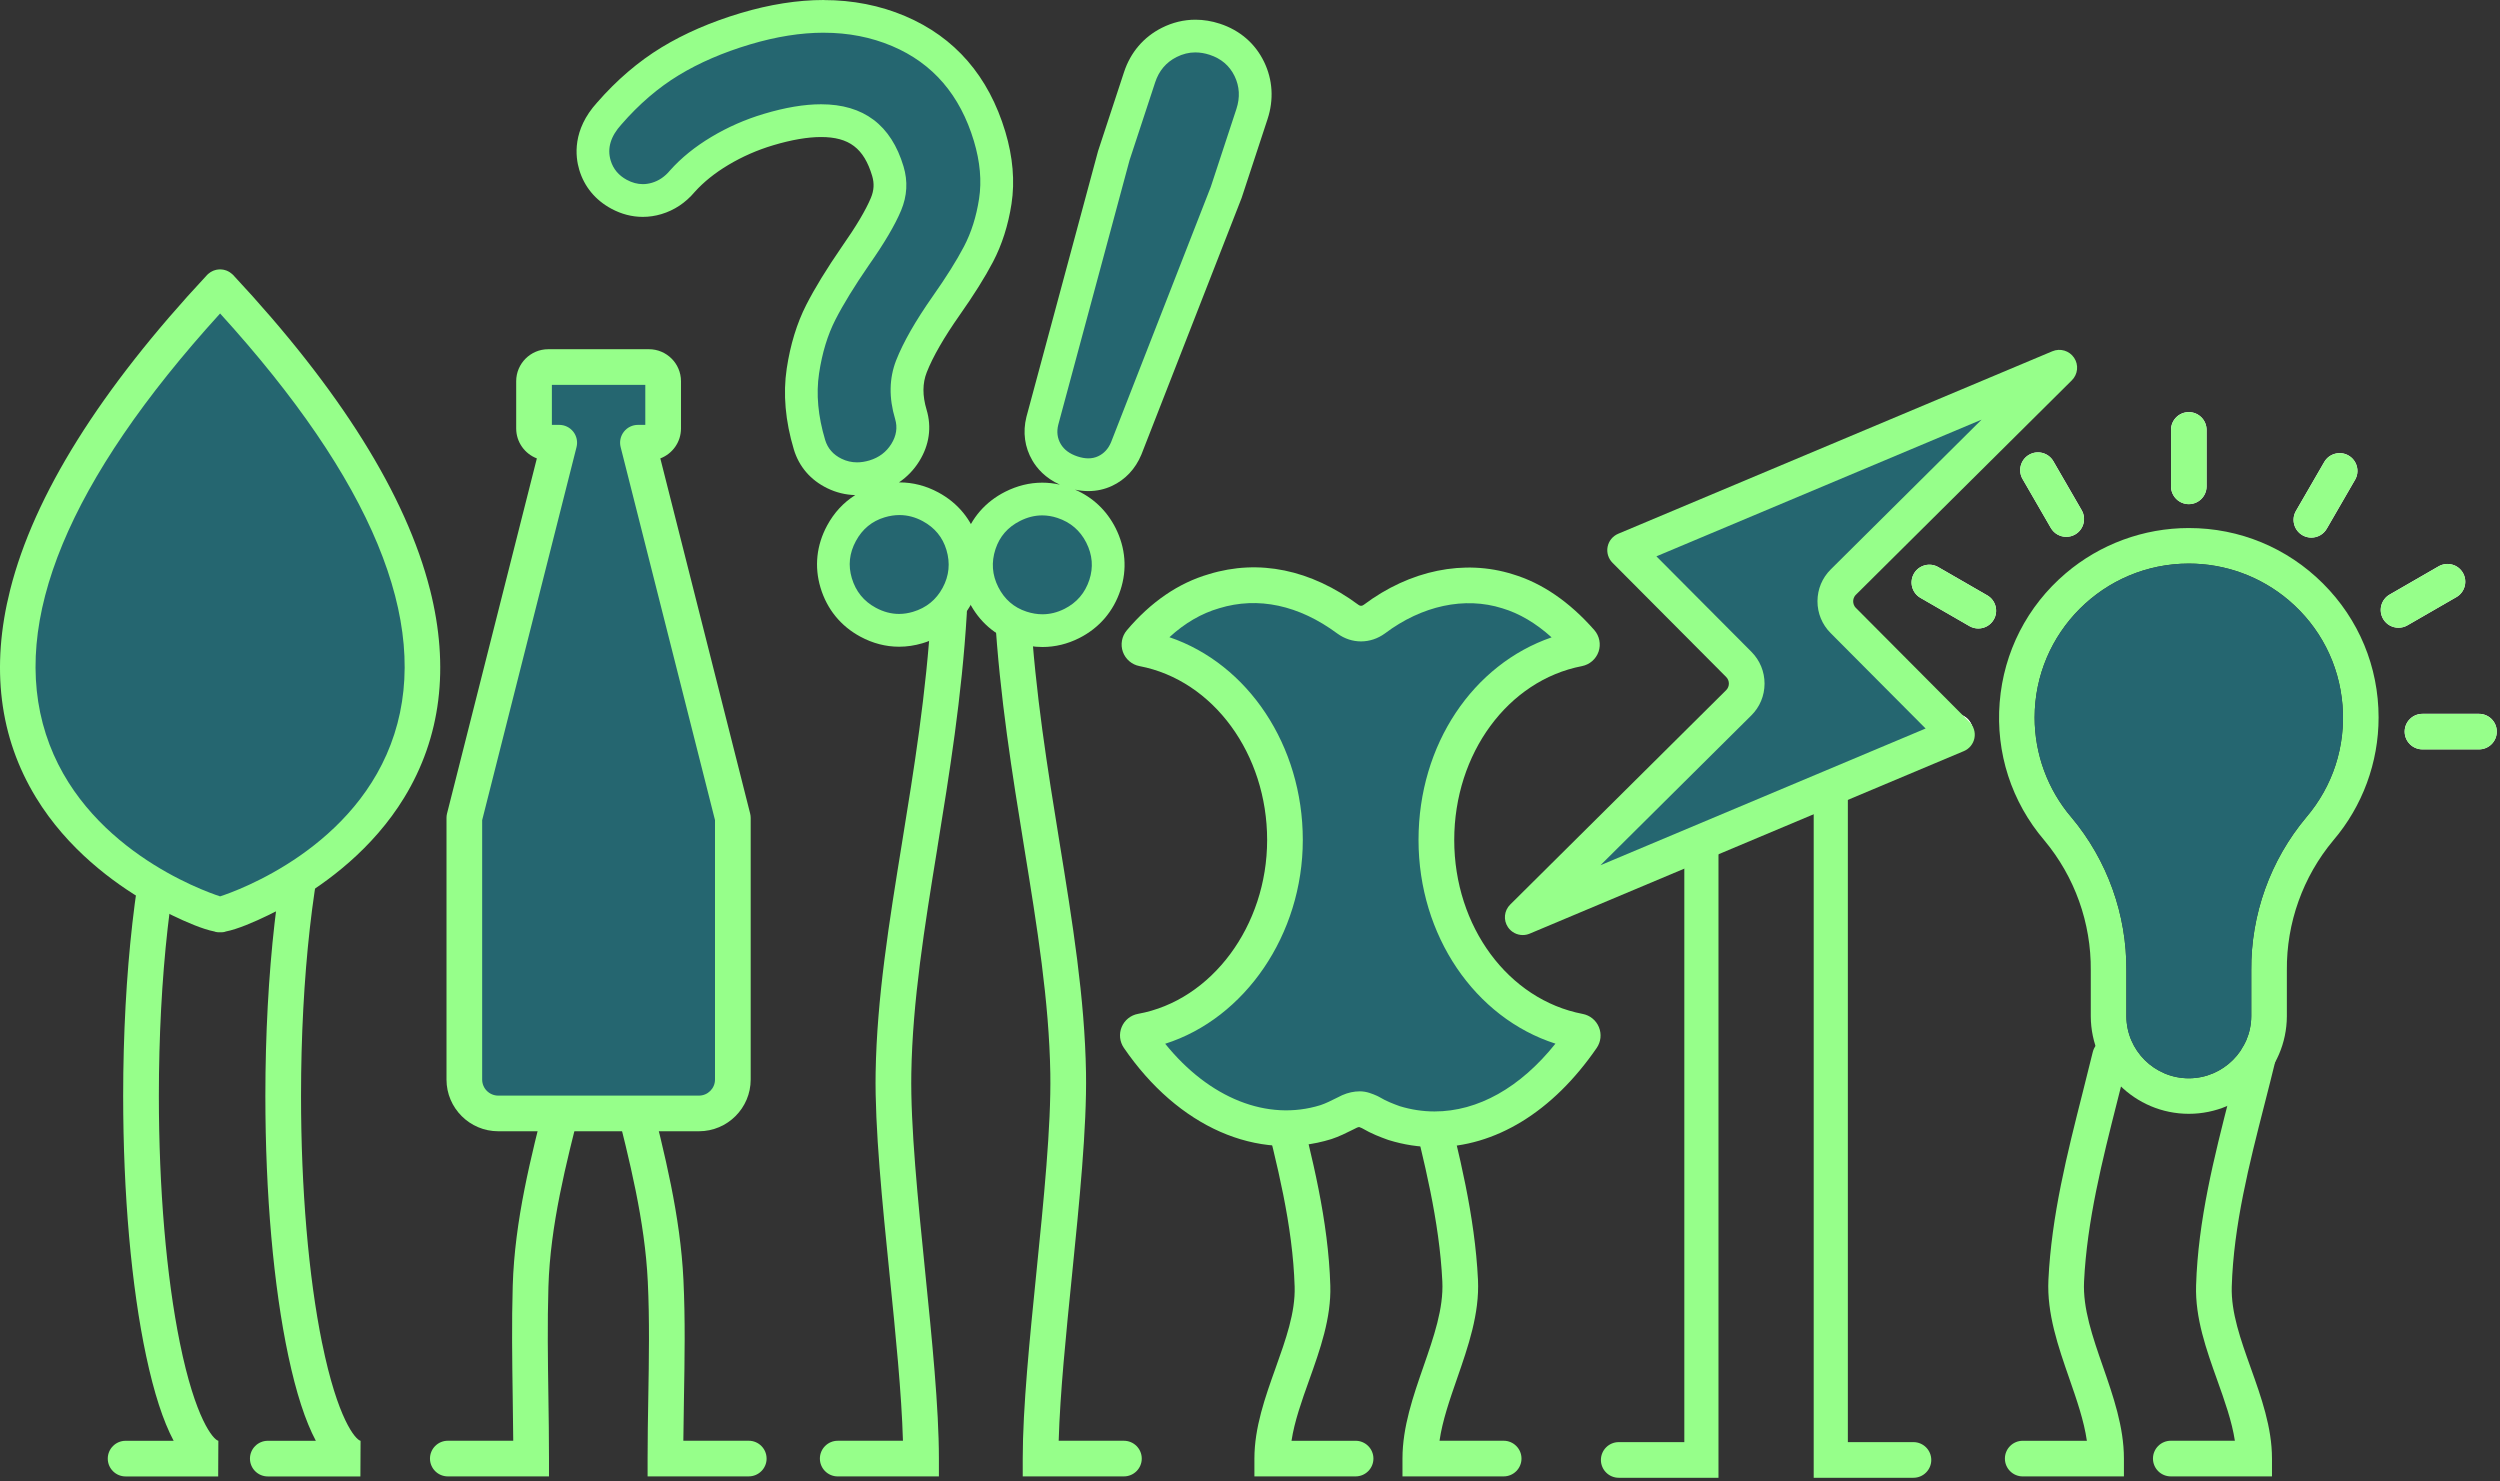<svg xmlns="http://www.w3.org/2000/svg" width="378" height="224" viewBox="0 0 378 224" fill="none"><rect x="0" y="0" width="378" height="224" fill="#333333" stroke="none"/><g clip-path="url(#clip0_1_847)"><path d="M141.724 128.221C143.544 116.999 145.427 105.394 146.183 92.757C146.272 91.273 145.139 89.996 143.65 89.907C142.147 89.822 140.886 90.95 140.796 92.437C140.057 104.804 138.197 116.27 136.397 127.36C134.436 139.453 132.583 150.876 132.395 162.216C132.256 170.499 133.405 181.87 134.518 192.864C135.41 201.668 136.325 210.736 136.526 217.844H126.665C125.176 217.844 123.967 219.052 123.967 220.539C123.967 222.027 125.176 223.234 126.665 223.234H141.962V220.539C141.962 212.857 140.909 202.42 139.888 192.323C138.792 181.484 137.659 170.272 137.791 162.309C137.973 151.357 139.796 140.122 141.728 128.224M172.633 220.539C172.633 219.052 171.424 217.844 169.934 217.844H160.073C160.275 210.739 161.189 201.671 162.081 192.864C163.191 181.87 164.34 170.499 164.205 162.216C164.016 150.876 162.16 139.453 160.199 127.36C158.399 116.27 156.539 104.804 155.8 92.437C155.711 90.953 154.446 89.822 152.946 89.907C151.46 89.996 150.327 91.273 150.413 92.757C151.17 105.398 153.052 116.999 154.872 128.221C156.804 140.116 158.627 151.354 158.808 162.306C158.94 170.272 157.808 181.48 156.711 192.32C155.691 202.414 154.637 212.85 154.637 220.536V223.231H169.934C171.424 223.231 172.633 222.024 172.633 220.536" fill="#96FF8A"></path><path d="M321.668 160.346C322.018 158.901 321.13 157.443 319.68 157.094C318.23 156.744 316.774 157.631 316.424 159.08C315.925 161.141 315.403 163.203 314.882 165.264C312.573 174.382 310.185 183.813 309.72 193.511C309.472 198.63 311.199 203.594 312.867 208.394C314.006 211.669 315.096 214.806 315.535 217.845H305.839C304.35 217.845 303.141 219.052 303.141 220.539C303.141 222.027 304.35 223.234 305.839 223.234H321.137V220.539C321.137 215.76 319.525 211.119 317.963 206.626C316.394 202.11 314.911 197.848 315.109 193.768C315.552 184.611 317.87 175.447 320.113 166.584C320.638 164.502 321.166 162.424 321.668 160.346ZM342.068 157.094C340.618 156.744 339.162 157.631 338.812 159.08C338.283 161.267 337.712 163.503 337.16 165.66C334.792 174.923 332.345 184.502 332.048 194.378C331.899 199.303 333.597 204.056 335.238 208.655C336.374 211.838 337.464 214.889 337.913 217.841H328.227C326.738 217.841 325.529 219.049 325.529 220.536C325.529 222.024 326.738 223.231 328.227 223.231H343.524V220.536C343.524 215.816 341.896 211.257 340.321 206.847C338.779 202.529 337.325 198.452 337.441 194.543C337.722 185.261 340.093 175.975 342.388 166.996C342.943 164.819 343.518 162.569 344.056 160.349C344.406 158.905 343.514 157.447 342.068 157.097" fill="#96FF8A"></path><path d="M207.662 220.54C207.662 219.052 206.453 217.845 204.964 217.845H195.277C195.726 214.892 196.813 211.844 197.952 208.658C199.594 204.06 201.291 199.306 201.143 194.381C200.845 184.505 198.398 174.926 196.03 165.664C195.479 163.503 194.907 161.27 194.379 159.083C194.029 157.635 192.569 156.747 191.123 157.097C189.676 157.447 188.785 158.905 189.135 160.349C189.673 162.569 190.248 164.822 190.802 166.996C193.098 175.975 195.469 185.261 195.75 194.543C195.868 198.452 194.412 202.529 192.87 206.847C191.294 211.257 189.666 215.819 189.666 220.536V223.231H204.964C206.453 223.231 207.662 222.024 207.662 220.536M230.049 220.536C230.049 219.049 228.841 217.841 227.351 217.841H217.655C218.094 214.803 219.188 211.666 220.324 208.391C221.991 203.591 223.715 198.627 223.471 193.507C223.002 183.809 220.617 174.382 218.309 165.261C217.787 163.199 217.265 161.138 216.767 159.076C216.417 157.628 214.954 156.741 213.51 157.09C212.061 157.44 211.172 158.898 211.522 160.343C212.024 162.421 212.553 164.502 213.078 166.581C215.32 175.441 217.642 184.604 218.081 193.765C218.279 197.842 216.796 202.107 215.228 206.623C213.669 211.112 212.054 215.753 212.054 220.536V223.231H227.351C228.841 223.231 230.049 222.024 230.049 220.536Z" fill="#96FF8A"></path><path d="M239.26 156.322C239.181 156.127 239.006 155.985 238.798 155.946C226.272 153.548 217.183 141.376 217.183 127.004C217.183 112.632 226.222 100.47 238.679 98.065C238.901 98.022 239.082 97.864 239.155 97.653C239.227 97.438 239.181 97.204 239.033 97.036C235.611 93.143 231.873 90.574 227.93 89.396C221.434 87.344 214.092 88.882 207.797 93.615C206.562 94.516 205.03 94.516 203.801 93.615C197.286 88.792 190.284 87.335 183.56 89.389C179.469 90.574 175.727 93.15 172.437 97.042C172.292 97.214 172.249 97.445 172.325 97.656C172.401 97.867 172.579 98.019 172.797 98.062C185.251 100.446 194.294 112.618 194.294 127C194.294 141.382 184.951 153.699 172.563 155.939C172.355 155.976 172.177 156.117 172.097 156.315C172.015 156.513 172.038 156.738 172.157 156.912C179.663 167.877 190.509 172.766 200.466 169.668C201.467 169.338 202.431 168.857 203.362 168.388C203.603 168.266 203.838 168.151 204.046 168.049C204.571 167.818 205.099 167.702 205.618 167.702C206.083 167.702 206.602 167.926 207.153 168.167C208.527 168.982 209.657 169.398 210.753 169.797C210.763 169.797 210.773 169.803 210.783 169.807C212.814 170.437 214.865 170.747 216.909 170.747C225.03 170.747 233.048 165.868 239.204 156.916C239.323 156.741 239.346 156.517 239.267 156.322" fill="#256670"></path><path d="M211.627 167.25C213.355 167.781 215.131 168.052 216.898 168.052C223.47 168.052 229.884 164.436 235.184 157.8C223.018 153.901 214.481 141.465 214.481 127.004C214.481 112.542 222.75 100.446 234.603 96.369C232.222 94.219 229.725 92.744 227.153 91.975C221.456 90.174 215.006 91.563 209.415 95.766C207.202 97.382 204.385 97.382 202.202 95.789C196.39 91.487 190.217 90.168 184.342 91.966C181.657 92.744 179.141 94.212 176.816 96.346C188.691 100.387 196.984 112.701 196.984 127.004C196.984 141.306 188.236 153.986 176.175 157.816C182.83 166.056 191.621 169.596 199.656 167.098C200.429 166.844 201.261 166.426 202.146 165.984C202.39 165.861 202.635 165.736 202.853 165.634L202.958 165.584C203.827 165.205 204.722 165.01 205.61 165.01C206.651 165.01 207.526 165.393 208.229 165.7L208.526 165.852C209.669 166.531 210.623 166.881 211.627 167.25ZM216.898 173.442C214.57 173.442 212.238 173.085 209.973 172.38L209.798 172.32C208.705 171.921 207.443 171.463 205.921 170.575C205.779 170.516 205.617 170.443 205.508 170.407C205.402 170.42 205.29 170.453 205.168 170.503C204.983 170.595 204.778 170.694 204.573 170.8C203.596 171.288 202.496 171.839 201.307 172.231C190.138 175.701 178.127 170.414 169.927 158.436C169.289 157.503 169.167 156.325 169.6 155.283C170.036 154.237 170.964 153.495 172.077 153.294C183.203 151.282 191.591 139.98 191.591 127.007C191.591 114.033 183.474 102.854 172.288 100.714C171.132 100.493 170.171 99.665 169.778 98.56C169.385 97.451 169.613 96.204 170.372 95.307C174.012 91.002 178.193 88.142 182.803 86.807C190.343 84.501 198.17 86.104 205.402 91.454C205.673 91.652 205.914 91.652 206.201 91.445C213.176 86.203 221.403 84.514 228.741 86.83C233.137 88.143 237.295 90.983 241.056 95.261C241.839 96.155 242.086 97.405 241.707 98.527C241.317 99.655 240.356 100.489 239.19 100.717C228.001 102.881 219.88 113.938 219.88 127.014C219.88 140.089 228.051 151.153 239.306 153.307C240.412 153.518 241.327 154.264 241.756 155.306C242.186 156.352 242.057 157.526 241.419 158.453C234.768 168.124 226.059 173.452 216.902 173.452" fill="#96FF8A"></path><path d="M32.989 223.234L33.016 217.848C32.253 217.673 29.541 214.582 27.197 203.044C25.149 192.966 24.02 179.703 24.02 165.7C24.02 147.712 25.895 131.015 29.039 121.033C29.485 119.611 28.696 118.101 27.276 117.655C25.852 117.207 24.34 117.998 23.894 119.417C20.595 129.893 18.623 147.195 18.623 165.7C18.623 180.53 19.858 194.503 22.101 205.039C23.283 210.591 24.66 214.849 26.255 217.848H18.993C17.504 217.848 16.295 219.055 16.295 220.543C16.295 222.031 17.504 223.238 18.993 223.238H32.992L32.989 223.234ZM48.693 203.044C46.645 192.966 45.516 179.703 45.516 165.7C45.516 147.712 47.391 131.015 50.535 121.033C50.981 119.611 50.192 118.101 48.772 117.655C47.348 117.207 45.836 117.998 45.39 119.417C42.091 129.893 40.123 147.195 40.123 165.7C40.123 180.53 41.358 194.503 43.6 205.039C44.782 210.591 46.16 214.849 47.755 217.848H40.492C39.003 217.848 37.794 219.055 37.794 220.543C37.794 222.031 39.003 223.238 40.492 223.238H54.492L54.518 217.851C53.752 217.676 51.044 214.585 48.699 203.047" fill="#96FF8A"></path><path d="M33.279 43.416C-35.516 117.157 33.279 138.915 33.279 138.282C33.279 138.915 102.077 117.154 33.279 43.416Z" fill="#256670"></path><path d="M59.624 110.995C54.118 128.132 35.918 134.68 33.279 135.531C30.641 134.676 12.441 128.129 6.935 110.995C1.476 94.007 10.344 72.619 33.279 47.398C56.215 72.619 65.083 94.007 59.624 110.995ZM65.017 89.159C61.417 74.899 51.404 58.89 35.251 41.579C35.228 41.556 35.202 41.54 35.178 41.517C35.155 41.493 35.139 41.467 35.116 41.447C35.073 41.408 35.023 41.378 34.977 41.342C34.904 41.282 34.832 41.223 34.756 41.173C34.683 41.124 34.607 41.084 34.528 41.041C34.449 41.002 34.369 40.959 34.29 40.926C34.208 40.893 34.125 40.867 34.039 40.844C33.956 40.821 33.874 40.794 33.791 40.781C33.706 40.764 33.62 40.755 33.534 40.748C33.448 40.741 33.365 40.731 33.279 40.731C33.194 40.731 33.108 40.738 33.022 40.748C32.936 40.758 32.85 40.764 32.764 40.781C32.678 40.797 32.599 40.821 32.517 40.844C32.434 40.87 32.352 40.893 32.269 40.926C32.186 40.959 32.107 40.999 32.031 41.041C31.955 41.081 31.879 41.124 31.803 41.17C31.727 41.22 31.655 41.279 31.582 41.338C31.536 41.375 31.486 41.404 31.44 41.444C31.417 41.467 31.4 41.493 31.377 41.517C31.354 41.54 31.328 41.556 31.308 41.579C15.155 58.89 5.139 74.899 1.542 89.162C-1.423 100.908 -0.109 111.484 5.446 120.591C10.198 128.386 17.166 133.482 22.173 136.385C22.252 136.431 28.871 140.162 32.437 140.845C32.48 140.861 32.52 140.881 32.566 140.894C32.735 140.94 32.929 140.963 33.147 140.963C33.19 140.963 33.24 140.954 33.283 140.954C33.326 140.954 33.379 140.963 33.418 140.963C33.636 140.963 33.831 140.944 33.999 140.894C34.042 140.881 34.085 140.861 34.128 140.845C37.695 140.162 44.313 136.431 44.392 136.385C49.399 133.482 56.364 128.386 61.12 120.591C66.674 111.484 67.986 100.908 65.023 89.162" fill="#96FF8A"></path><path d="M259.571 223.439H259.835V113.113H254.67V218.049H244.756C243.266 218.049 242.058 219.256 242.058 220.744C242.058 222.232 243.266 223.439 244.756 223.439H259.571ZM292.008 220.744C292.008 219.256 290.799 218.049 289.31 218.049H279.396V113.113H274.231V223.439H289.31C290.799 223.439 292.008 222.232 292.008 220.744Z" fill="#96FF8A"></path><path d="M374.825 107.931H366.271C364.788 107.931 363.583 109.135 363.583 110.616C363.583 112.097 364.788 113.301 366.271 113.301H374.825C376.308 113.301 377.513 112.097 377.513 110.616C377.513 109.135 376.308 107.931 374.825 107.931Z" fill="white"></path><path d="M295.621 107.931H287.067C285.584 107.931 284.379 109.135 284.379 110.616C284.379 112.097 285.584 113.301 287.067 113.301H295.621C297.103 113.301 298.309 112.097 298.309 110.616C298.309 109.135 297.103 107.931 295.621 107.931Z" fill="white"></path><path d="M348.131 80.925C348.554 81.169 349.016 81.285 349.472 81.285C350.404 81.285 351.308 80.803 351.807 79.942L356.084 72.543C356.444 71.923 356.54 71.198 356.351 70.505C356.166 69.812 355.721 69.232 355.1 68.872C354.479 68.513 353.752 68.417 353.059 68.605C352.365 68.79 351.784 69.235 351.424 69.855L347.147 77.254C346.408 78.537 346.847 80.183 348.131 80.922" fill="white"></path><path d="M330.945 76.221C332.427 76.221 333.633 75.017 333.633 73.536V64.993C333.633 63.512 332.427 62.308 330.945 62.308C329.462 62.308 328.256 63.512 328.256 64.993V73.536C328.256 75.017 329.462 76.221 330.945 76.221Z" fill="white"></path><path d="M310.089 79.823C310.588 80.684 311.493 81.166 312.424 81.166C312.88 81.166 313.342 81.051 313.765 80.806C315.05 80.064 315.489 78.422 314.749 77.138L310.472 69.74C309.729 68.456 308.081 68.018 306.8 68.757C306.176 69.116 305.733 69.697 305.545 70.389C305.36 71.082 305.456 71.808 305.816 72.428L310.093 79.83L310.089 79.823Z" fill="white"></path><path d="M371.407 90.28C372.692 89.538 373.131 87.895 372.391 86.612C372.031 85.992 371.453 85.546 370.757 85.362C370.063 85.177 369.337 85.273 368.716 85.629L361.308 89.901C360.023 90.643 359.584 92.286 360.324 93.569C360.684 94.189 361.262 94.634 361.955 94.819C362.187 94.882 362.421 94.911 362.656 94.911C363.121 94.911 363.584 94.789 363.996 94.552L371.404 90.28H371.407Z" fill="white"></path><path d="M313.193 123.583C309.607 119.374 307.632 114.014 307.635 108.485C307.638 95.654 318.094 85.213 330.941 85.213H330.958C336.486 85.213 341.853 87.186 346.063 90.765C350.802 94.796 353.689 100.427 354.187 106.625C354.686 112.823 352.738 118.843 348.699 123.583C343.273 130.065 340.323 138.285 340.393 146.726V153.647C340.37 158.799 336.152 163.012 330.991 163.038H330.948C325.763 163.038 321.529 158.835 321.506 153.653V146.736C321.575 138.288 318.626 130.065 313.197 123.58M330.961 79.84C330.961 79.84 330.948 79.84 330.941 79.84C324.131 79.84 317.53 82.268 312.345 86.678C306.512 91.639 302.962 98.573 302.351 106.199C301.737 113.826 304.138 121.238 309.098 127.056C313.699 132.565 316.195 139.548 316.126 146.729V153.657C316.152 161.791 322.8 168.408 330.944 168.408H330.954C339.098 168.408 345.746 161.791 345.773 153.653V146.72C345.703 139.548 348.2 132.565 352.797 127.063C357.216 121.884 359.646 115.284 359.643 108.479C359.643 100.826 356.654 93.632 351.235 88.225C345.819 82.819 338.619 79.84 330.961 79.84Z" fill="#96FF8A"></path><path d="M300.469 90.016L293.062 85.744C292.438 85.385 291.714 85.289 291.021 85.477C290.327 85.662 289.746 86.107 289.389 86.727C288.65 88.011 289.089 89.657 290.374 90.395L297.781 94.667C298.204 94.911 298.666 95.027 299.122 95.027C300.053 95.027 300.958 94.545 301.457 93.684C302.197 92.401 301.757 90.755 300.473 90.016" fill="white"></path><path d="M295.621 107.931H287.067C285.584 107.931 284.379 109.135 284.379 110.616C284.379 112.097 285.584 113.301 287.067 113.301H295.621C297.103 113.301 298.309 112.097 298.309 110.616C298.309 109.135 297.103 107.931 295.621 107.931Z" fill="white"></path><path d="M313.194 123.583C309.607 119.374 307.632 114.014 307.636 108.485C307.639 95.653 318.095 85.213 330.942 85.213H330.958C336.486 85.213 341.853 87.186 346.064 90.765C350.803 94.796 353.689 100.427 354.188 106.625C354.687 112.823 352.738 118.843 348.699 123.583C343.273 130.065 340.324 138.285 340.393 146.726V153.647C340.37 158.799 336.153 163.011 330.991 163.038H330.948C325.763 163.038 321.529 158.835 321.506 153.653V146.736C321.579 138.288 318.626 130.065 313.197 123.58" fill="#256670"></path><path d="M301.453 93.684C302.196 92.401 301.754 90.755 300.469 90.016L293.062 85.745C292.441 85.385 291.714 85.289 291.021 85.477C290.327 85.662 289.746 86.107 289.386 86.731C288.646 88.014 289.085 89.66 290.37 90.399L297.778 94.671C298.2 94.915 298.663 95.03 299.115 95.03C300.047 95.03 300.951 94.549 301.45 93.688M314.743 77.142L310.466 69.743C309.723 68.46 308.075 68.021 306.794 68.76C306.169 69.119 305.727 69.7 305.539 70.393C305.354 71.085 305.449 71.811 305.809 72.431L310.086 79.833C310.585 80.694 311.49 81.176 312.421 81.176C312.877 81.176 313.339 81.06 313.762 80.816C315.047 80.074 315.489 78.431 314.746 77.148M333.636 73.546V65.003C333.636 63.522 332.431 62.318 330.948 62.318C329.465 62.318 328.26 63.522 328.26 65.003V73.546C328.26 75.027 329.469 76.234 330.948 76.234C332.428 76.234 333.636 75.031 333.636 73.546ZM356.084 72.55C356.443 71.93 356.539 71.204 356.351 70.511C356.166 69.819 355.72 69.238 355.099 68.882C354.479 68.522 353.752 68.427 353.058 68.611C352.365 68.796 351.784 69.241 351.424 69.862L347.147 77.26C346.407 78.544 346.846 80.19 348.131 80.928C348.554 81.173 349.016 81.288 349.472 81.288C350.403 81.288 351.308 80.806 351.803 79.945L356.08 72.547L356.084 72.55ZM372.391 86.619C372.031 85.999 371.453 85.553 370.76 85.368C370.066 85.184 369.34 85.279 368.719 85.636L361.311 89.907C360.027 90.65 359.587 92.292 360.327 93.575C360.687 94.195 361.265 94.641 361.959 94.826C362.19 94.888 362.424 94.918 362.659 94.918C363.124 94.918 363.584 94.796 364 94.558L371.407 90.287C372.692 89.548 373.131 87.902 372.391 86.619ZM377.517 110.626C377.517 109.145 376.311 107.941 374.829 107.941H366.275C364.792 107.941 363.587 109.145 363.587 110.626C363.587 112.107 364.792 113.311 366.275 113.311H374.829C376.311 113.311 377.517 112.107 377.517 110.626Z" fill="#96FF8A"></path><path d="M89.534 160.346C89.884 158.898 88.992 157.443 87.546 157.094C86.096 156.744 84.639 157.631 84.289 159.08C83.761 161.266 83.19 163.5 82.638 165.66C80.274 174.923 77.823 184.502 77.526 194.378C77.358 199.956 77.44 205.623 77.519 211.105C77.552 213.319 77.585 215.585 77.602 217.841H67.711C66.221 217.841 65.013 219.049 65.013 220.536C65.013 222.024 66.221 223.231 67.711 223.231H83.008V220.536C83.008 217.366 82.962 214.143 82.916 211.03C82.836 205.607 82.757 199.999 82.922 194.54C83.203 185.257 85.574 175.972 87.869 166.993C88.424 164.816 88.999 162.566 89.537 160.346M115.908 220.536C115.908 219.049 114.699 217.841 113.21 217.841H103.322C103.342 215.697 103.378 213.543 103.414 211.439C103.517 205.557 103.622 199.478 103.335 193.507C102.869 183.809 100.482 174.379 98.173 165.258C97.651 163.196 97.13 161.138 96.631 159.076C96.281 157.628 94.821 156.741 93.375 157.09C91.928 157.44 91.037 158.898 91.386 160.343C91.888 162.421 92.417 164.499 92.942 166.577C95.184 175.441 97.506 184.604 97.945 193.765C98.226 199.56 98.12 205.551 98.021 211.343C97.968 214.355 97.916 217.472 97.916 220.533V223.228H113.213C114.702 223.228 115.911 222.021 115.911 220.533" fill="#96FF8A"></path><path d="M96.456 66.936H98.117C99.303 66.936 100.264 65.976 100.264 64.788V57.647C100.264 56.463 99.303 55.499 98.117 55.499H82.893C81.704 55.499 80.743 56.459 80.743 57.647V64.788C80.743 65.972 81.704 66.936 82.893 66.936H84.554L70.205 123.665V163.233C70.205 166.059 72.503 168.355 75.337 168.355H105.677C108.507 168.355 110.806 166.059 110.806 163.233V123.665L96.456 66.936Z" fill="#256670"></path><path d="M72.903 123.999V163.229C72.903 164.568 73.993 165.657 75.337 165.657H105.677C107.018 165.657 108.108 164.568 108.108 163.229V123.999L93.841 67.596C93.636 66.791 93.818 65.936 94.329 65.28C94.841 64.623 95.627 64.241 96.46 64.241H97.569V58.194H83.444V64.241H84.554C85.386 64.241 86.172 64.623 86.684 65.28C87.196 65.936 87.374 66.791 87.173 67.596L72.906 123.999H72.903ZM105.677 171.047H75.337C71.02 171.047 67.51 167.541 67.51 163.229V123.662C67.51 123.441 67.536 123.217 67.592 123.003L81.172 69.311C79.349 68.615 78.048 66.85 78.048 64.785V57.644C78.048 54.975 80.221 52.801 82.896 52.801H98.121C100.792 52.801 102.966 54.972 102.966 57.644V64.785C102.966 66.85 101.668 68.615 99.841 69.311L113.421 123.003C113.474 123.217 113.504 123.441 113.504 123.662V163.229C113.504 167.541 109.993 171.047 105.677 171.047Z" fill="#96FF8A"></path><path d="M262.91 100.463L245.717 83.188L311.361 55.592L278.712 88.011C277.107 89.604 277.097 92.21 278.696 93.813L295.889 111.088L230.241 138.687L262.893 106.269C264.498 104.672 264.508 102.069 262.91 100.466" fill="#256670"></path><path d="M264.822 98.563C266.103 99.849 266.803 101.558 266.8 103.376C266.794 105.193 266.084 106.899 264.796 108.175L241.985 130.824L291.153 110.151L276.78 95.71C275.499 94.423 274.799 92.715 274.802 90.897C274.809 89.079 275.519 87.374 276.807 86.097L299.617 63.449L250.449 84.118L264.822 98.56V98.563ZM230.241 141.379C229.363 141.379 228.514 140.95 227.999 140.185C227.279 139.113 227.421 137.681 228.339 136.774L260.991 104.355C261.543 103.808 261.546 102.914 260.998 102.363L243.805 85.088C243.174 84.451 242.897 83.544 243.072 82.667C243.247 81.786 243.844 81.054 244.673 80.704L310.317 53.111C311.506 52.61 312.887 53.022 313.603 54.094C314.323 55.166 314.181 56.595 313.263 57.505L280.615 89.924C280.255 90.28 280.202 90.699 280.202 90.917C280.202 91.135 280.251 91.557 280.608 91.913L297.801 109.188C298.432 109.824 298.709 110.732 298.534 111.609C298.359 112.486 297.761 113.222 296.936 113.568L231.288 141.168C230.948 141.31 230.595 141.379 230.241 141.379Z" fill="#96FF8A"></path><path d="M135.935 95.304C134.333 95.304 132.758 94.891 131.249 94.077C128.838 92.78 127.213 90.778 126.421 88.133C125.654 85.57 125.925 83.046 127.226 80.638C128.528 78.227 130.489 76.617 133.059 75.852C134.043 75.558 135.034 75.41 136.005 75.41C137.616 75.41 139.191 75.816 140.684 76.62C143.098 77.923 144.713 79.883 145.479 82.446C146.272 85.091 146.011 87.651 144.71 90.062C143.409 92.474 141.407 94.097 138.759 94.885C137.821 95.165 136.873 95.307 135.938 95.307L135.935 95.304ZM129.588 72.385C128.392 72.385 127.243 72.121 126.166 71.597C124.277 70.68 122.97 69.169 122.388 67.229C121.209 63.291 120.876 59.543 121.394 56.09C121.899 52.735 122.814 49.743 124.115 47.2C125.337 44.812 127.094 41.942 129.34 38.676C131.569 35.503 133.118 32.884 133.96 30.868C134.657 29.206 134.746 27.573 134.241 25.878C132.682 20.669 129.469 18.241 124.135 18.241C121.86 18.241 119.195 18.693 116.209 19.584C113.617 20.359 111.14 21.448 108.838 22.82C106.599 24.159 104.693 25.696 103.171 27.392C102.094 28.678 100.787 29.556 99.287 30.004C98.594 30.212 97.887 30.318 97.19 30.318C95.968 30.318 94.763 30.001 93.604 29.378C91.787 28.398 90.526 26.877 89.958 24.977C89.4 23.11 89.32 20.24 92.117 17.163C94.928 13.933 98.029 11.278 101.328 9.269C104.601 7.28 108.422 5.627 112.692 4.351C116.857 3.107 120.846 2.477 124.548 2.477C128.584 2.477 132.392 3.223 135.863 4.697C142.695 7.597 147.326 12.957 149.624 20.63C150.661 24.093 150.948 27.395 150.479 30.443C150.024 33.402 149.165 36.093 147.936 38.442C146.774 40.656 145.136 43.268 143.069 46.207C140.565 49.776 138.792 52.867 137.808 55.387C136.942 57.594 136.913 59.972 137.715 62.654C138.3 64.61 138.009 66.609 136.873 68.436C135.78 70.191 134.198 71.389 132.164 71.996C131.292 72.256 130.423 72.388 129.588 72.388V72.385Z" fill="#256670"></path><path d="M124.551 4.948C128.27 4.948 131.717 5.621 134.898 6.97C141.05 9.579 145.168 14.369 147.256 21.332C148.19 24.456 148.451 27.365 148.035 30.06C147.619 32.759 146.856 35.167 145.746 37.284C144.633 39.405 143.068 41.902 141.047 44.772C138.415 48.526 136.569 51.759 135.502 54.474C134.439 57.192 134.386 60.15 135.343 63.353C135.727 64.633 135.535 65.893 134.769 67.124C134.003 68.357 132.896 69.185 131.456 69.618C130.812 69.809 130.188 69.908 129.591 69.908C128.771 69.908 127.992 69.73 127.256 69.37C125.978 68.75 125.149 67.797 124.762 66.517C123.682 62.915 123.378 59.56 123.844 56.456C124.31 53.352 125.135 50.641 126.321 48.325C127.503 46.009 129.194 43.261 131.384 40.075C133.709 36.763 135.33 34.012 136.248 31.819C137.163 29.628 137.285 27.408 136.615 25.169C134.739 18.901 130.578 15.767 124.138 15.767C121.612 15.767 118.735 16.249 115.502 17.215C112.695 18.053 110.053 19.215 107.573 20.696C105.089 22.18 102.999 23.872 101.301 25.776C100.532 26.706 99.624 27.323 98.583 27.633C98.118 27.771 97.655 27.84 97.193 27.84C96.384 27.84 95.581 27.626 94.782 27.197C93.534 26.524 92.718 25.548 92.332 24.265C91.78 22.424 92.325 20.603 93.97 18.802C96.632 15.741 99.515 13.264 102.619 11.377C105.723 9.49 109.316 7.936 113.405 6.716C117.355 5.535 121.073 4.945 124.551 4.945M136.001 77.877C137.203 77.877 138.372 78.184 139.505 78.791C141.324 79.774 142.526 81.225 143.101 83.145C143.699 85.147 143.507 87.061 142.526 88.878C141.542 90.699 140.05 91.906 138.045 92.507C137.335 92.718 136.631 92.827 135.935 92.827C134.746 92.827 133.577 92.516 132.427 91.896C130.604 90.917 129.396 89.422 128.795 87.42C128.22 85.497 128.421 83.63 129.406 81.809C130.386 79.992 131.843 78.791 133.765 78.217C134.521 77.989 135.268 77.877 136.001 77.877ZM124.551 0C120.604 0 116.377 0.666 111.985 1.979C107.513 3.315 103.494 5.057 100.043 7.155C96.529 9.292 93.24 12.106 90.267 15.52C86.522 19.65 86.978 23.661 87.586 25.686C88.346 28.23 90.023 30.258 92.431 31.555C93.953 32.376 95.555 32.792 97.193 32.792C98.131 32.792 99.079 32.653 100 32.376C101.962 31.789 103.656 30.661 105.043 29.018C106.394 27.517 108.101 26.148 110.116 24.944C112.236 23.677 114.528 22.672 116.922 21.959C119.676 21.138 122.104 20.719 124.138 20.719C128.382 20.719 130.621 22.421 131.869 26.59C132.209 27.732 132.15 28.787 131.678 29.919C130.905 31.769 129.442 34.23 127.332 37.238L127.318 37.258L127.305 37.278C124.964 40.682 123.203 43.558 121.915 46.078C120.495 48.856 119.498 52.102 118.953 55.724C118.378 59.54 118.738 63.65 120.023 67.939C120.809 70.561 122.563 72.596 125.099 73.826C126.42 74.47 127.837 74.816 129.31 74.859C127.546 75.967 126.103 77.524 125.056 79.467C123.454 82.433 123.108 85.675 124.059 88.849C125.033 92.101 127.117 94.664 130.089 96.264C131.958 97.273 133.93 97.784 135.945 97.784C137.12 97.784 138.306 97.606 139.475 97.26C142.728 96.287 145.294 94.209 146.896 91.24C148.497 88.275 148.831 84.989 147.857 81.74C146.909 78.573 144.838 76.05 141.869 74.45C140.007 73.447 138.035 72.939 136.011 72.939C135.981 72.939 135.951 72.939 135.921 72.939C137.147 72.111 138.184 71.036 138.986 69.746C140.509 67.299 140.895 64.6 140.099 61.948C139.462 59.814 139.468 57.963 140.126 56.291C141.04 53.956 142.718 51.04 145.112 47.626C147.236 44.611 148.933 41.906 150.142 39.597C151.499 37.007 152.441 34.058 152.939 30.829C153.464 27.412 153.151 23.744 152.008 19.927C149.488 11.515 144.386 5.627 136.843 2.428C133.061 0.825 128.93 0.01 124.561 0.01L124.551 0Z" fill="#96FF8A"></path><path d="M157.622 95.357C156.569 95.357 155.496 95.178 154.432 94.829C151.886 93.994 149.967 92.329 148.732 89.884C147.497 87.443 147.305 84.877 148.167 82.251C149.003 79.708 150.667 77.791 153.114 76.558C154.564 75.826 156.067 75.456 157.583 75.456C158.6 75.456 159.627 75.624 160.638 75.957C163.26 76.818 165.218 78.494 166.457 80.938C167.695 83.386 167.896 85.916 167.061 88.456C166.199 91.078 164.521 93.034 162.074 94.268C160.641 94.99 159.145 95.357 157.622 95.357ZM164.551 71.781C163.785 71.781 162.976 71.643 162.147 71.372C160.363 70.788 159.046 69.779 158.23 68.374C157.404 66.956 157.183 65.319 157.599 63.647L168.412 23.529L172.312 11.677C173.098 9.292 174.601 7.524 176.784 6.422C178.052 5.782 179.386 5.459 180.75 5.459C181.711 5.459 182.695 5.621 183.673 5.944C186.074 6.732 187.83 8.24 188.891 10.43C189.937 12.594 190.073 14.89 189.293 17.255L185.393 29.107L170.274 67.816C169.62 69.38 168.517 70.564 167.084 71.234C166.301 71.6 165.446 71.785 164.548 71.785L164.551 71.781Z" fill="#256670"></path><path d="M180.75 7.927C181.453 7.927 182.167 8.045 182.9 8.286C184.647 8.86 185.902 9.932 186.665 11.499C187.424 13.069 187.517 14.728 186.945 16.473L183.068 28.263L167.996 66.856C167.576 67.863 166.922 68.572 166.04 68.984C165.585 69.195 165.093 69.304 164.558 69.304C164.049 69.304 163.507 69.208 162.926 69.017C161.734 68.625 160.885 67.998 160.377 67.127C159.871 66.256 159.746 65.293 160.007 64.234L170.786 24.232L174.663 12.442C175.238 10.697 176.318 9.424 177.9 8.623C178.821 8.157 179.772 7.923 180.75 7.923M157.583 77.927C158.339 77.927 159.099 78.052 159.865 78.303C161.85 78.956 163.313 80.206 164.247 82.05C165.178 83.897 165.334 85.771 164.71 87.677C164.056 89.663 162.804 91.121 160.958 92.055C159.871 92.602 158.758 92.879 157.622 92.879C156.826 92.879 156.024 92.744 155.205 92.477C153.296 91.85 151.876 90.617 150.941 88.769C150.007 86.925 149.868 85.009 150.519 83.023C151.146 81.117 152.381 79.698 154.231 78.765C155.337 78.207 156.453 77.927 157.583 77.927ZM180.75 2.979C178.993 2.979 177.282 3.394 175.664 4.209C172.913 5.598 170.938 7.913 169.954 10.899L166.077 22.688L166.034 22.817L165.998 22.945L155.218 62.948L155.205 62.997L155.192 63.047C154.62 65.356 154.931 67.628 156.09 69.614C156.76 70.769 158.009 72.27 160.254 73.282C159.366 73.081 158.471 72.979 157.583 72.979C155.677 72.979 153.798 73.441 151.998 74.348C148.986 75.868 146.85 78.332 145.816 81.476C144.756 84.702 145 87.994 146.523 91.002C148.038 94.004 150.509 96.142 153.659 97.177C154.97 97.61 156.305 97.827 157.622 97.827C159.535 97.827 161.41 97.372 163.19 96.472C166.202 94.951 168.356 92.444 169.412 89.225C170.446 86.084 170.188 82.832 168.669 79.823C167.325 77.175 165.225 75.192 162.543 74.034C163.223 74.18 163.894 74.252 164.551 74.252C165.816 74.252 167.021 73.988 168.138 73.467C170.142 72.53 171.671 70.901 172.566 68.76L172.589 68.707L172.609 68.654L187.682 30.06L187.731 29.935L187.774 29.806L191.651 18.017C192.622 15.062 192.441 12.063 191.126 9.345C189.779 6.568 187.47 4.575 184.449 3.586C183.22 3.183 181.978 2.979 180.753 2.979H180.75Z" fill="#96FF8A"></path></g><defs><clipPath id="clip0_1_847"><rect width="377.517" height="223.439" fill="white"></rect></clipPath></defs></svg>